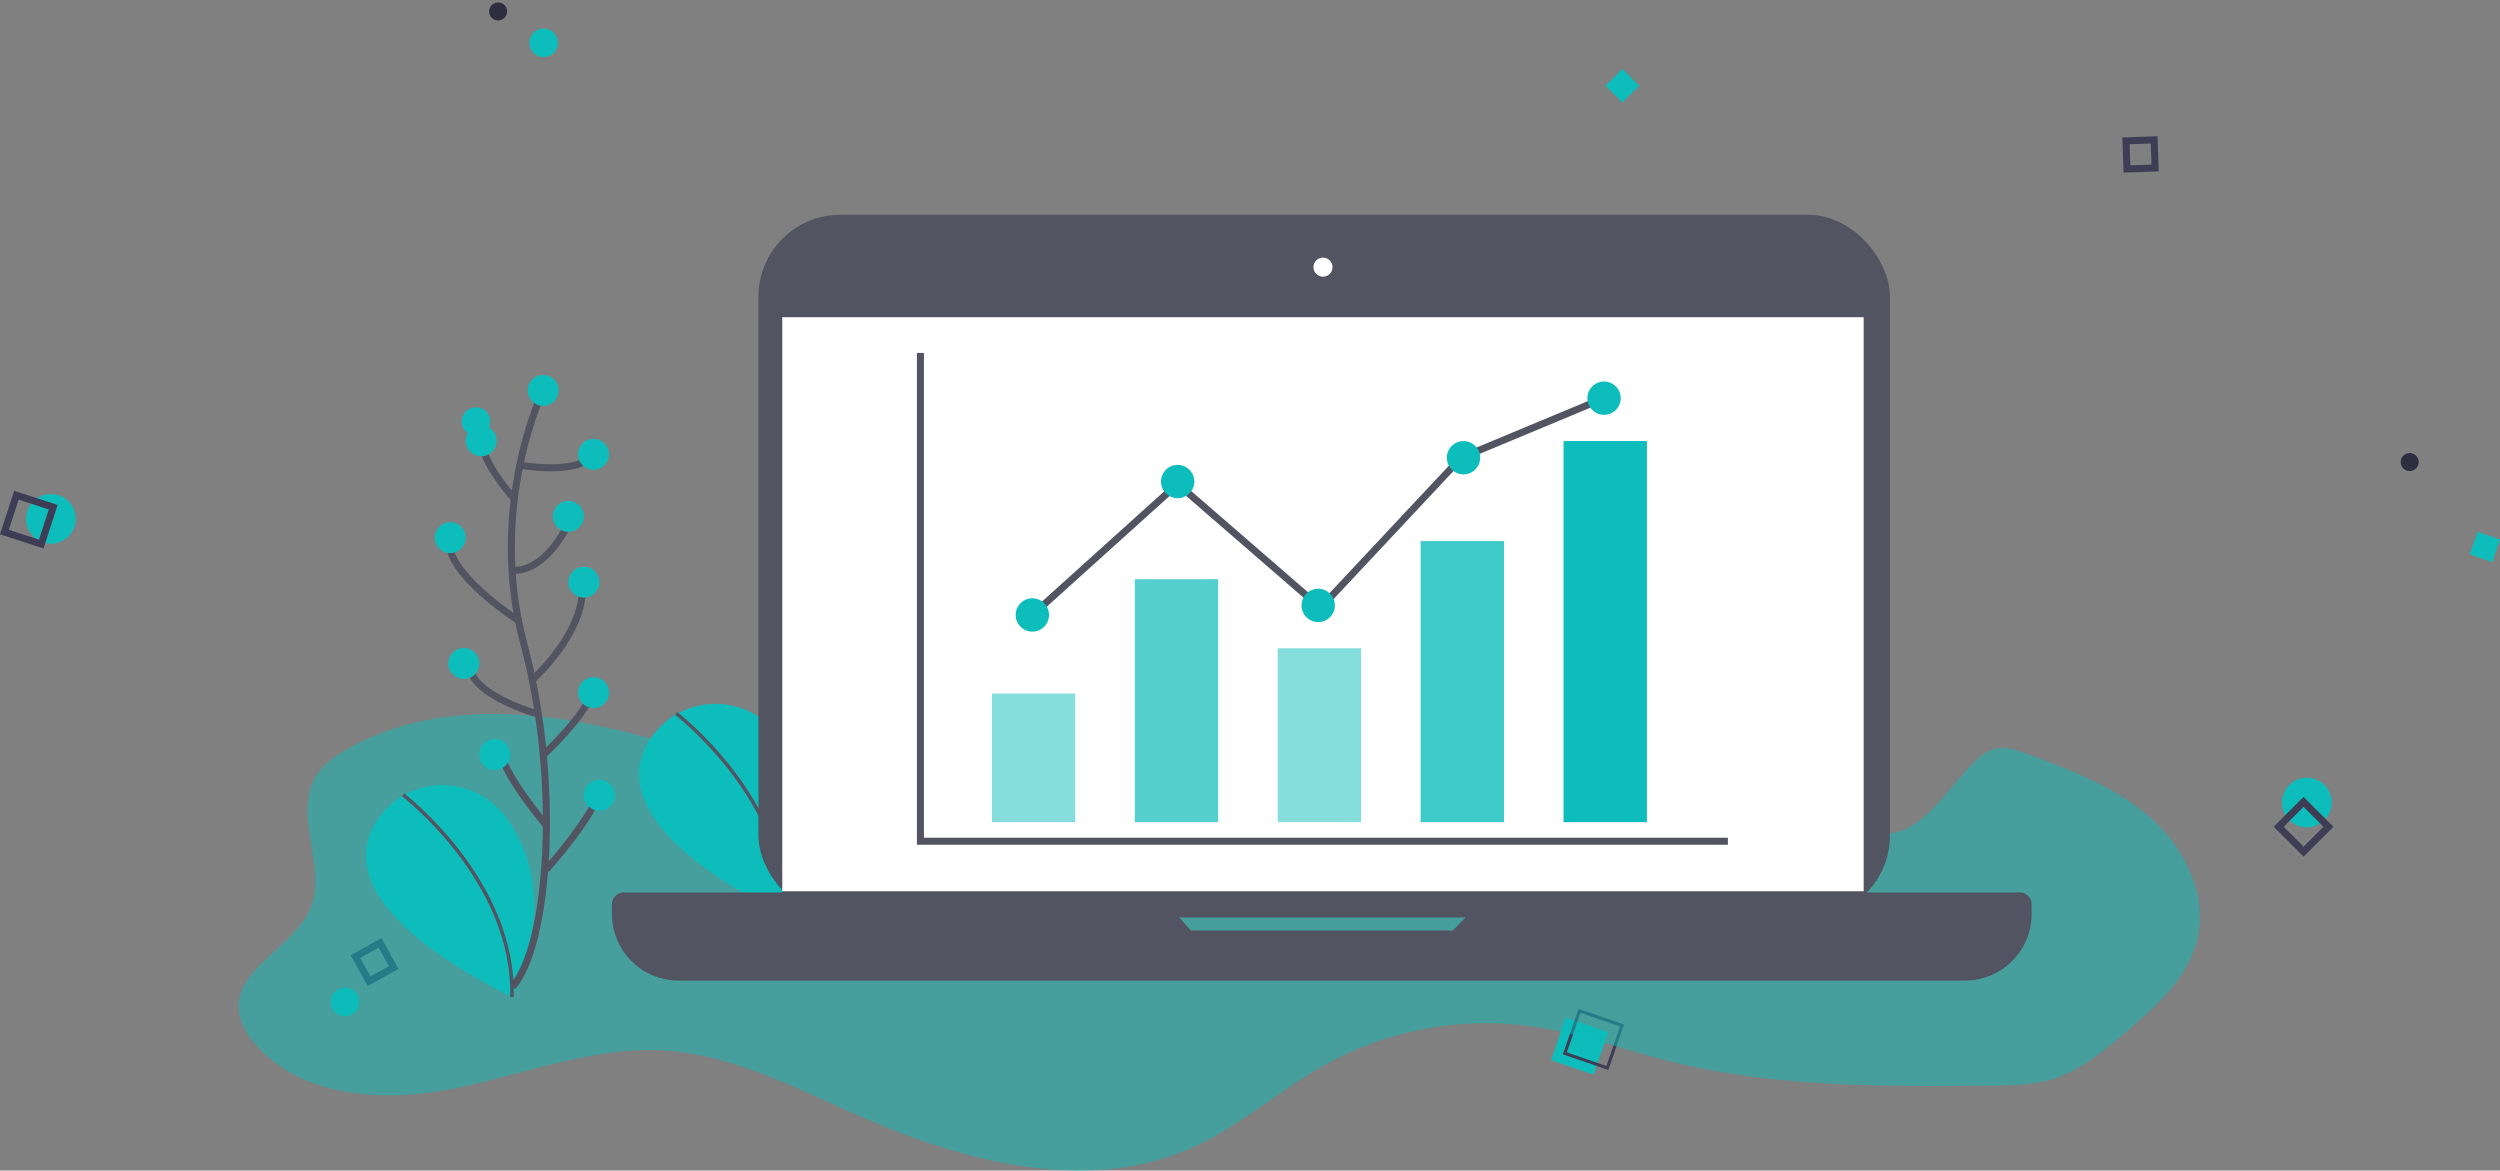 <svg xmlns="http://www.w3.org/2000/svg" width="710.157" height="332.506" viewBox="0 0 710.157 332.506">
  <rect x="0" y="0" width="710.157" height="332.506" fill="#808080" stroke="none"/>
  <g id="Group_4692" data-name="Group 4692" transform="translate(-1038.897 -185.942)">
    <ellipse id="Ellipse_6126" data-name="Ellipse 6126" cx="7.059" cy="7.059" rx="7.059" ry="7.059" transform="translate(1689.812 404.942) rotate(19)" fill="#0dbdbb"/>
    <ellipse id="Ellipse_6127" data-name="Ellipse 6127" cx="4.059" cy="4.059" rx="4.059" ry="4.059" transform="translate(1190.812 192.942) rotate(19)" fill="#0dbdbb"/>
    <ellipse id="Ellipse_6129" data-name="Ellipse 6129" cx="4.059" cy="4.059" rx="4.059" ry="4.059" transform="translate(1132.319 467.106) rotate(-8)" fill="#0dbdbb"/>
    <ellipse id="Ellipse_6128" data-name="Ellipse 6128" cx="2.559" cy="2.559" rx="2.559" ry="2.559" transform="translate(1178.812 185.942) rotate(19)" fill="#2f2e41"/>
    <ellipse id="Ellipse_6130" data-name="Ellipse 6130" cx="2.559" cy="2.559" rx="2.559" ry="2.559" transform="translate(1721.812 313.942) rotate(19)" fill="#2f2e41"/>
    <g id="Group_4612" data-name="Group 4612" transform="translate(29.627 -563.795) rotate(19)">
      <rect id="Rectangle_7285" data-name="Rectangle 7285" width="12.775" height="12.775" transform="translate(1713.003 508.817)" fill="#0dbdbb"/>
      <path id="Path_40977" data-name="Path 40977" d="M969.158,239.206H955.5V225.548h13.658Zm-12.775-.882h11.893V226.43H956.383Z" transform="translate(760.151 279.739)" fill="#3f3d56"/>
    </g>
    <g id="Group_4611" data-name="Group 4611" transform="matrix(0.891, -0.454, 0.454, 0.891, 79.232, 635.622)">
      <ellipse id="Ellipse_6119" data-name="Ellipse 6119" cx="7.059" cy="7.059" rx="7.059" ry="7.059" transform="translate(1000.812 163.942) rotate(19)" fill="#0dbdbb"/>
      <ellipse id="Ellipse_6131" data-name="Ellipse 6131" cx="4.059" cy="4.059" rx="4.059" ry="4.059" transform="translate(1122.812 197.942) rotate(19)" fill="#0dbdbb"/>
      <g id="Rectangle_7286" data-name="Rectangle 7286" transform="translate(990.308 170.257) rotate(-45)" fill="none" stroke="#3f3d56" stroke-width="2">
        <rect width="13" height="13" stroke="none"/>
        <rect x="1" y="1" width="11" height="11" fill="none"/>
      </g>
    </g>
    <g id="Rectangle_7291" data-name="Rectangle 7291" transform="translate(1641.778 224.988) rotate(-2)" fill="none" stroke="#3f3d56" stroke-width="2">
      <rect width="10" height="10" stroke="none"/>
      <rect x="1" y="1" width="8" height="8" fill="none"/>
    </g>
    <g id="Rectangle_7292" data-name="Rectangle 7292" transform="matrix(0.875, -0.485, 0.485, 0.875, 1138.495, 457.277)" fill="none" stroke="#3f3d56" stroke-width="2">
      <rect width="10" height="10" stroke="none"/>
      <rect x="1" y="1" width="8" height="8" fill="none"/>
    </g>
    <g id="Path_40981" data-name="Path 40981" transform="translate(1693.257 429.278) rotate(-135)" fill="none">
      <path d="M0,0H12V12H0Z" stroke="none"/>
      <path d="M 2 2 L 2 10 L 10 10 L 10 2 L 2 2 M 0 0 L 12 0 L 12 12 L 0 12 L 0 0 Z" stroke="none" fill="#3f3d56"/>
    </g>
    <rect id="Rectangle_7293" data-name="Rectangle 7293" width="6.775" height="6.775" transform="translate(1742.648 337.001) rotate(19)" fill="#0dbdbb"/>
    <rect id="Rectangle_7294" data-name="Rectangle 7294" width="6.775" height="6.775" transform="translate(1494.958 210.307) rotate(-45)" fill="#0dbdbb"/>
    <g id="undraw_finance_0bdk_1_" data-name="undraw_finance_0bdk (1)" transform="translate(1166.163 187.249)">
      <path id="Path_41741" data-name="Path 41741" d="M269.618,526.011c-35.1-12.129-75.239-22.4-108.035-4.966-4.157,2.209-8.252,4.99-10.492,9.129-5.915,10.888,3.487,25.007-1.1,36.515s-21.83,17.3-20.418,29.6a17.157,17.157,0,0,0,4.163,8.63c12.847,15.7,36.4,17.284,56.306,13.389s39.375-11.971,59.641-10.954c19.475,1,37.391,10.346,55.235,18.209,30.082,13.291,65.215,22.828,95.273,9.47,13.772-6.122,25.159-16.547,38.341-23.826a94.366,94.366,0,0,1,58.241-10.687c13.389,1.887,26.169,6.634,39.272,9.908,29.76,7.431,60.822,7.187,91.488,6.9,5.708-.055,11.508-.122,16.979-1.753,8.1-2.434,14.782-8.039,21.215-13.523,8.453-7.2,17.357-15.111,20.083-25.877,3.219-12.78-3.445-26.364-13.328-35.048s-22.517-13.431-34.847-18.008c-3.043-1.12-6.293-2.258-9.409-1.412a12.831,12.831,0,0,0-5.295,3.39c-8.751,8.423-16.146,22.67-28.08,20.381-4.26-.815-7.747-3.779-11.119-6.518-18-14.606-42.217-25.883-63.944-17.813-15.89,5.9-27.106,21.063-43.209,26.412-11.453,3.81-23.9,2.16-35.949,2.9-17.527,1.071-34.586,7.266-52.137,6.889-44.755-.962-82.043-43.757-126.615-39.679-3.493.316-7.3,1.12-9.445,3.883" transform="translate(-189 -310.265)" fill="#0dbdbb" opacity="0.5"/>
      <path id="Path_41742" data-name="Path 41742" d="M260.525,466.247s-37.19,22.451,31.391,57.03c0,0,15.111-28.056-1.594-50.932a22.517,22.517,0,0,0-29.212-6.4Z" transform="translate(-196.181 -264.431)" fill="#0dbdbb"/>
      <path id="Path_41743" data-name="Path 41743" d="M267.73,467.52s31.841,24.343,30.952,57.48" transform="translate(-202.941 -266.173)" fill="none" stroke="#535461" stroke-miterlimit="10" stroke-width="1"/>
      <path id="Path_41749" data-name="Path 41749" d="M133.079,504.2s-37.209,22.444,31.378,57.006c0,0,15.111-28.056-1.594-50.932a22.517,22.517,0,0,0-29.212-6.4Z" transform="translate(-146.293 -279.278)" fill="#0dbdbb"/>
      <path id="Path_41750" data-name="Path 41750" d="M140.26,505.49s31.841,24.343,30.952,57.48" transform="translate(-153.047 -281.035)" fill="none" stroke="#535461" stroke-miterlimit="10" stroke-width="1"/>
      <rect id="Rectangle_7651" data-name="Rectangle 7651" width="321.404" height="199.608" rx="23.26" transform="translate(88.176 59.7)" fill="#535461"/>
      <rect id="Rectangle_7652" data-name="Rectangle 7652" width="307.193" height="163.069" transform="translate(94.944 88.796)" fill="#fff"/>
      <circle id="Ellipse_6336" data-name="Ellipse 6336" cx="2.708" cy="2.708" r="2.708" transform="translate(245.835 71.878)" fill="#fff"/>
      <path id="Path_41752" data-name="Path 41752" d="M487.189,551.08l-10.553,10.827H402.231l-9.536-10.827H241.164a3.384,3.384,0,0,0-3.384,3.384v2.726a18.927,18.927,0,0,0,18.927,18.927H622.135a18.927,18.927,0,0,0,18.927-18.927v-2.726a3.384,3.384,0,0,0-3.384-3.384Z" transform="translate(-191.218 -298.88)" fill="#535461"/>
      <path id="Path_41753" data-name="Path 41753" d="M258.77,124.19V262.9H488.144" transform="translate(-124.579 -25.243)" fill="none" stroke="#535461" stroke-miterlimit="10" stroke-width="2"/>
      <rect id="Rectangle_7653" data-name="Rectangle 7653" width="23.68" height="36.539" transform="translate(154.487 195.706)" fill="#0dbdbb" opacity="0.5"/>
      <rect id="Rectangle_7654" data-name="Rectangle 7654" width="23.68" height="69.019" transform="translate(195.086 163.226)" fill="#0dbdbb" opacity="0.7"/>
      <rect id="Rectangle_7655" data-name="Rectangle 7655" width="23.68" height="49.392" transform="translate(235.684 182.846)" fill="#0dbdbb" opacity="0.5"/>
      <rect id="Rectangle_7656" data-name="Rectangle 7656" width="23.68" height="79.846" transform="translate(276.283 152.399)" fill="#0dbdbb" opacity="0.8"/>
      <rect id="Rectangle_7657" data-name="Rectangle 7657" width="23.68" height="108.26" transform="translate(316.881 123.978)" fill="#0dbdbb"/>
      <path id="Path_41754" data-name="Path 41754" d="M311.02,206.886l41.274-37.215,40.6,35.182,39.923-42.625,40.6-16.919" transform="translate(-145.03 -33.509)" fill="none" stroke="#535461" stroke-miterlimit="10" stroke-width="2"/>
      <circle id="Ellipse_6337" data-name="Ellipse 6337" cx="4.735" cy="4.735" r="4.735" transform="translate(161.255 168.642)" fill="#0dbdbb"/>
      <circle id="Ellipse_6338" data-name="Ellipse 6338" cx="4.735" cy="4.735" r="4.735" transform="translate(242.452 165.934)" fill="#0dbdbb"/>
      <circle id="Ellipse_6339" data-name="Ellipse 6339" cx="4.735" cy="4.735" r="4.735" transform="translate(283.726 123.984)" fill="#0dbdbb"/>
      <circle id="Ellipse_6340" data-name="Ellipse 6340" cx="4.735" cy="4.735" r="4.735" transform="translate(202.529 130.746)" fill="#0dbdbb"/>
      <circle id="Ellipse_6341" data-name="Ellipse 6341" cx="4.735" cy="4.735" r="4.735" transform="translate(323.648 107.066)" fill="#0dbdbb"/>
      <path id="Path_41781" data-name="Path 41781" d="M199.874,316.76s-15.957,33.009-5.477,72.074,7.151,85.81-3.3,97.373" transform="translate(-172.842 -207.162)" fill="none" stroke="#535461" stroke-miterlimit="10" stroke-width="2"/>
      <circle id="Ellipse_6343" data-name="Ellipse 6343" cx="4.4" cy="4.4" r="4.4" transform="translate(22.632 105.204)" fill="#0dbdbb"/>
      <path id="Path_41782" data-name="Path 41782" d="M194.79,349.693s16.541,2.982,20.941-3.043" transform="translate(-174.391 -218.862)" fill="none" stroke="#535461" stroke-miterlimit="10" stroke-width="2"/>
      <path id="Path_41783" data-name="Path 41783" d="M186.149,356.072s-9.95-11.009-9.4-17.612" transform="translate(-167.32 -215.656)" fill="none" stroke="#535461" stroke-miterlimit="10" stroke-width="2"/>
      <path id="Path_41784" data-name="Path 41784" d="M190.82,390.755s9.05,2.386,17.308-15.215" transform="translate(-172.837 -230.17)" fill="none" stroke="#535461" stroke-miterlimit="10" stroke-width="2"/>
      <path id="Path_41785" data-name="Path 41785" d="M181.924,409.308s-22.517-14.49-19.773-23.838" transform="translate(-161.525 -234.057)" fill="none" stroke="#535461" stroke-miterlimit="10" stroke-width="2"/>
      <path id="Path_41786" data-name="Path 41786" d="M200.57,434.03s15.774-14,14.125-27.77" transform="translate(-176.654 -242.195)" fill="none" stroke="#535461" stroke-miterlimit="10" stroke-width="2"/>
      <path id="Path_41787" data-name="Path 41787" d="M190.856,458.641s-20.083-5.611-19.475-14.411" transform="translate(-165.223 -257.057)" fill="none" stroke="#535461" stroke-miterlimit="10" stroke-width="2"/>
      <path id="Path_41788" data-name="Path 41788" d="M205.69,474.866s12.652-11.721,14.3-18.866" transform="translate(-178.658 -261.664)" fill="none" stroke="#535461" stroke-miterlimit="10" stroke-width="2"/>
      <path id="Path_41789" data-name="Path 41789" d="M198.435,505.052S185.454,489.9,184.9,482.2" transform="translate(-170.52 -271.919)" fill="none" stroke="#535461" stroke-miterlimit="10" stroke-width="2"/>
      <path id="Path_41790" data-name="Path 41790" d="M207.14,525.028s14.527-16.14,15.622-23.838" transform="translate(-179.225 -279.352)" fill="none" stroke="#535461" stroke-miterlimit="10" stroke-width="2"/>
      <circle id="Ellipse_6344" data-name="Ellipse 6344" cx="4.4" cy="4.4" r="4.4" transform="translate(5.026 119.505)" fill="#0dbdbb"/>
      <circle id="Ellipse_6345" data-name="Ellipse 6345" cx="4.4" cy="4.4" r="4.4" transform="translate(0.078 182.773)" fill="#0dbdbb"/>
      <circle id="Ellipse_6346" data-name="Ellipse 6346" cx="4.4" cy="4.4" r="4.4" transform="translate(-3.774 147.013)" fill="#0dbdbb"/>
      <circle id="Ellipse_6347" data-name="Ellipse 6347" cx="4.4" cy="4.4" r="4.4" transform="translate(36.94 123.358)" fill="#0dbdbb"/>
      <circle id="Ellipse_6348" data-name="Ellipse 6348" cx="4.4" cy="4.4" r="4.4" transform="translate(36.94 191.026)" fill="#0dbdbb"/>
      <circle id="Ellipse_6349" data-name="Ellipse 6349" cx="4.4" cy="4.4" r="4.4" transform="translate(29.789 140.964)" fill="#0dbdbb"/>
      <circle id="Ellipse_6350" data-name="Ellipse 6350" cx="4.4" cy="4.4" r="4.4" transform="translate(38.589 220.189)" fill="#0dbdbb"/>
      <circle id="Ellipse_6351" data-name="Ellipse 6351" cx="4.4" cy="4.4" r="4.4" transform="translate(8.878 208.632)" fill="#0dbdbb"/>
      <circle id="Ellipse_6352" data-name="Ellipse 6352" cx="4.4" cy="4.4" r="4.4" transform="translate(34.189 159.665)" fill="#0dbdbb"/>
    </g>
  </g>
</svg>
